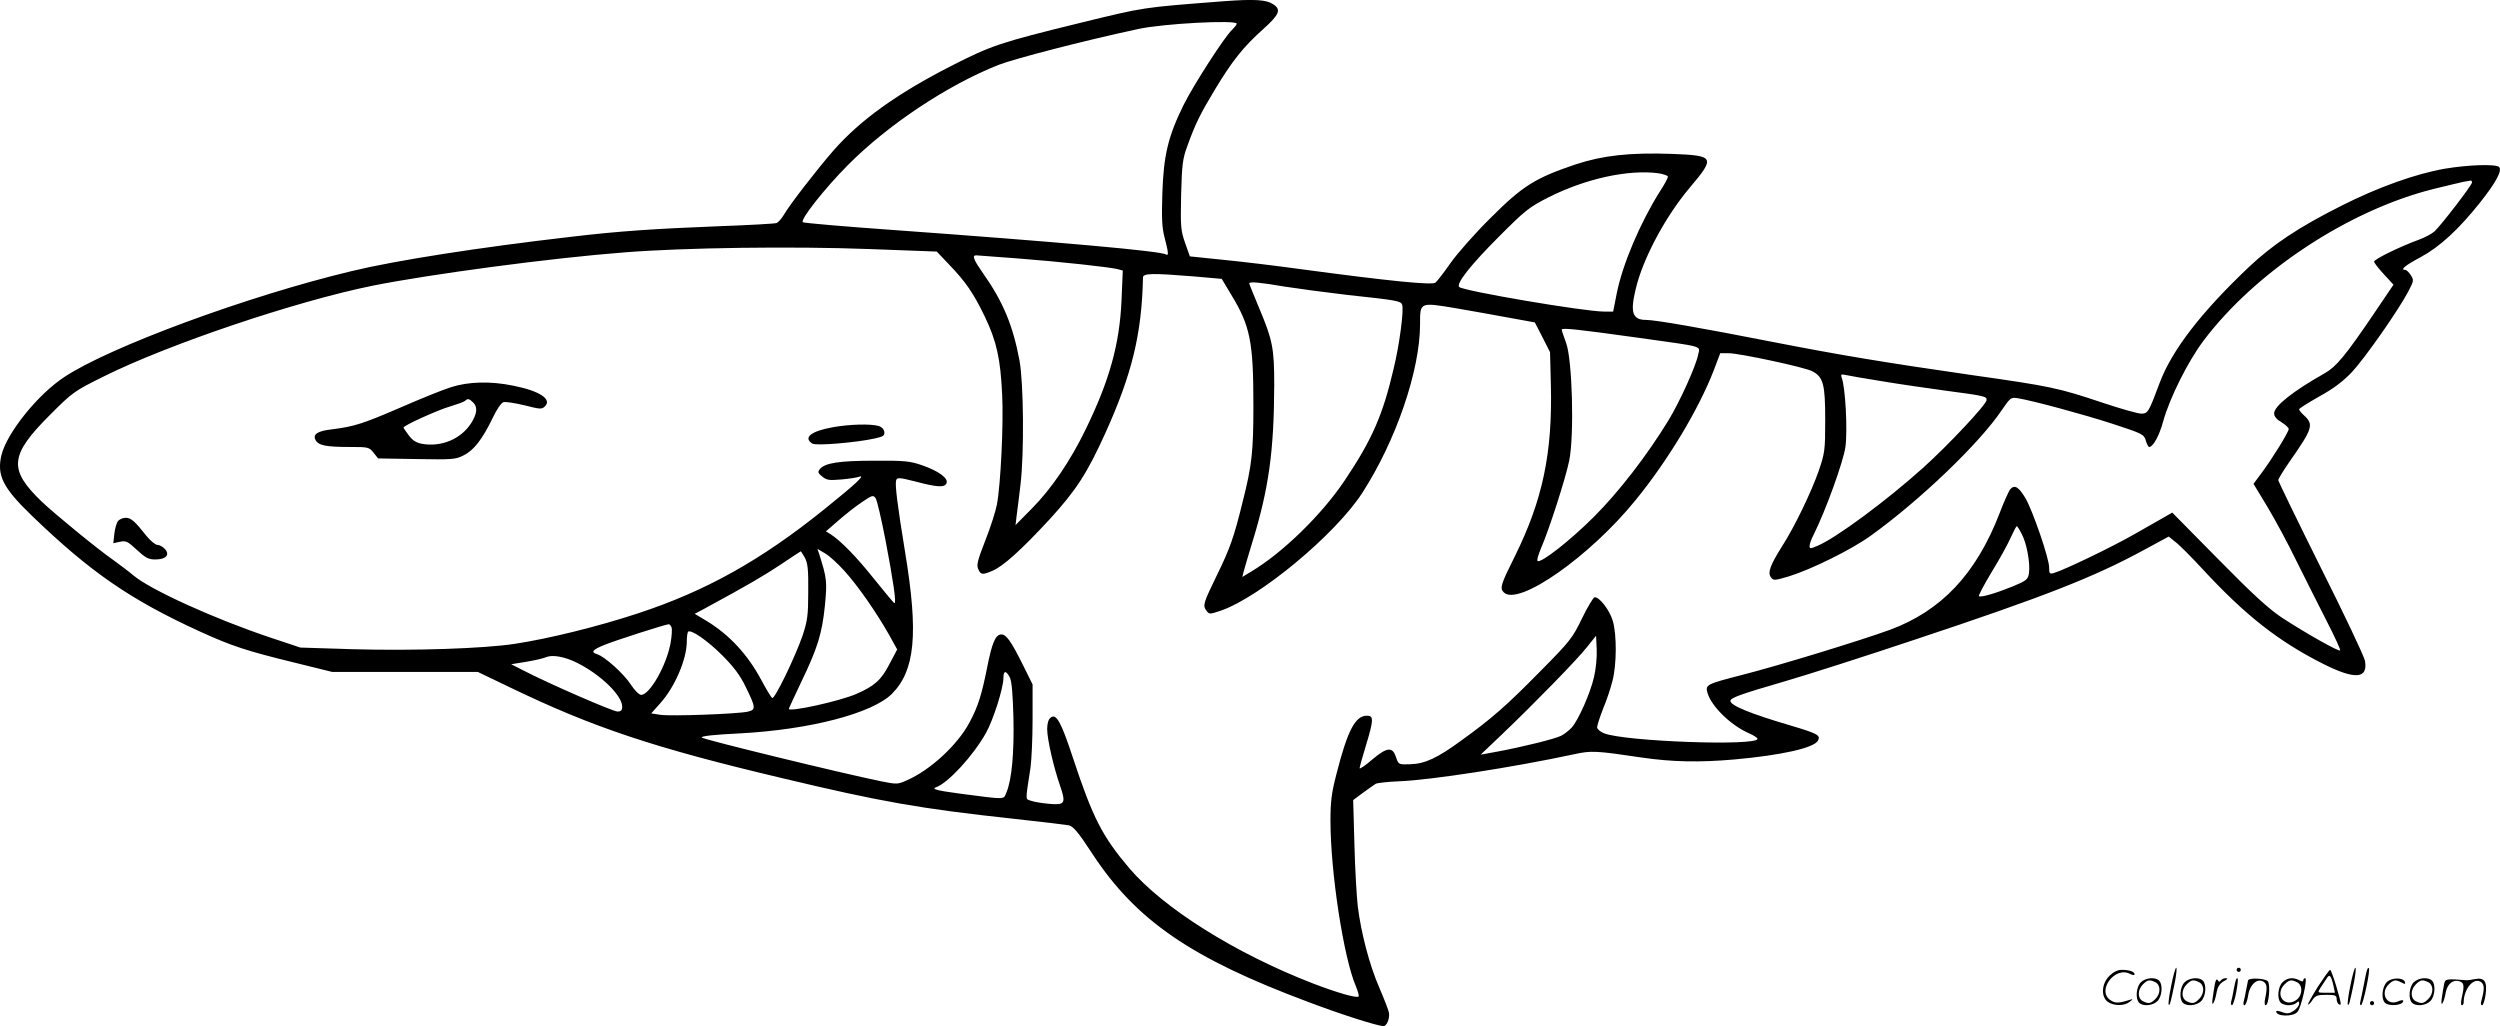 <svg version="1.0" xmlns="http://www.w3.org/2000/svg"
  viewBox="0 0 1200.131 492.572"
 preserveAspectRatio="xMidYMid meet">
<g transform="translate(-0.304,492.572) scale(0.1,-0.1)"
fill="#000000" stroke="none">
<path d="M5880 4920 c-399 -31 -376 -27 -695 -105 -379 -93 -422 -107 -616
-206 -260 -133 -436 -259 -565 -406 -81 -93 -211 -261 -239 -310 -11 -18 -26
-35 -34 -38 -8 -3 -130 -10 -270 -15 -310 -12 -491 -24 -716 -51 -442 -51
-840 -113 -1055 -165 -498 -119 -1161 -364 -1378 -508 -129 -85 -276 -269
-302 -375 -23 -97 6 -156 146 -291 280 -270 472 -403 807 -556 151 -69 223
-93 453 -149 l182 -45 349 0 350 0 154 -74 c400 -193 692 -290 1299 -434 485
-116 669 -148 1120 -197 129 -14 247 -28 263 -31 22 -5 45 -31 114 -137 210
-320 474 -501 1033 -710 166 -63 337 -117 365 -117 15 0 30 36 26 63 -1 10
-22 64 -46 120 -48 110 -88 264 -104 392 -5 44 -13 177 -16 295 l-6 215 47 35
c27 19 54 39 61 43 7 4 57 10 111 12 154 6 548 67 842 130 81 18 104 17 325
-16 145 -21 274 -24 445 -9 223 20 381 55 400 90 14 26 0 34 -135 74 -190 56
-285 95 -285 117 0 15 48 32 261 94 107 31 388 121 624 200 620 206 860 300
1099 430 l120 65 31 -25 c18 -13 79 -74 136 -136 202 -218 360 -342 574 -450
153 -77 217 -73 201 15 -4 21 -99 222 -212 447 -112 225 -204 414 -204 420 0
6 24 45 53 87 114 163 119 180 68 226 -12 11 -21 23 -21 27 0 4 43 31 96 61
69 38 113 71 158 118 63 68 222 295 271 388 26 50 26 53 11 77 -9 14 -21 25
-26 25 -27 0 -2 21 73 61 91 49 183 133 286 263 77 97 107 154 91 170 -16 15
-145 11 -260 -8 -142 -25 -321 -89 -497 -178 -207 -104 -329 -186 -444 -294
-230 -218 -369 -399 -428 -555 -53 -142 -57 -149 -89 -149 -15 0 -101 24 -190
54 -207 69 -241 77 -622 131 -416 60 -628 95 -961 160 -341 67 -560 105 -604
105 -65 0 -77 35 -50 147 34 146 142 348 259 487 125 148 121 155 -85 163
-202 7 -331 -7 -464 -51 -192 -65 -252 -102 -406 -256 -75 -74 -161 -172 -192
-216 -31 -45 -64 -87 -73 -95 -16 -13 -219 7 -664 67 -102 14 -259 33 -350 42
l-165 17 -23 65 c-21 60 -22 78 -19 230 4 146 7 173 30 235 38 106 62 154 133
272 82 136 136 204 230 288 80 72 89 95 48 121 -32 21 -88 25 -234 14z m60
-108 c0 -5 -10 -17 -21 -28 -35 -31 -184 -262 -233 -360 -75 -151 -97 -243
-103 -424 -4 -123 -2 -168 11 -216 18 -70 20 -88 7 -80 -26 17 -528 61 -1301
117 -239 17 -439 34 -443 38 -13 13 105 162 217 275 192 193 477 383 722 480
77 30 404 115 669 172 120 27 475 45 475 26z m2024 -718 c25 -4 46 -11 46 -17
0 -5 -17 -38 -39 -71 -95 -151 -180 -352 -207 -490 l-17 -86 -44 0 c-94 0
-676 99 -695 118 -16 16 56 107 192 243 124 124 143 140 236 187 178 90 383
135 528 116z m3906 -44 c0 -13 -150 -208 -181 -236 -13 -11 -46 -29 -74 -39
-91 -33 -215 -94 -215 -105 0 -6 21 -33 47 -61 l46 -50 -96 -142 c-135 -199
-179 -252 -234 -283 -154 -87 -243 -158 -243 -193 0 -14 12 -29 35 -42 19 -12
35 -26 35 -33 0 -14 -78 -141 -131 -212 l-38 -51 66 -109 c36 -60 99 -176 139
-259 41 -82 106 -212 145 -288 39 -76 69 -141 66 -144 -7 -6 -162 81 -277 156
-64 42 -139 110 -307 281 l-222 225 -33 -19 c-18 -10 -86 -49 -151 -86 -109
-62 -331 -169 -384 -185 -21 -6 -23 -3 -23 27 0 43 -78 270 -113 331 -32 54
-52 67 -72 46 -8 -8 -32 -62 -54 -120 -112 -289 -279 -466 -526 -557 -146 -53
-535 -172 -708 -216 -174 -45 -178 -47 -167 -87 19 -64 110 -154 198 -193 23
-10 42 -22 42 -27 0 -36 -642 -13 -738 27 -17 7 -32 20 -32 28 0 9 13 49 29
90 17 40 37 101 45 134 20 76 21 223 1 288 -15 52 -67 118 -88 112 -6 -2 -34
-48 -60 -102 -45 -93 -57 -109 -200 -253 -160 -163 -234 -228 -376 -330 -117
-86 -177 -114 -247 -116 -57 -2 -57 -2 -69 33 -17 52 -42 50 -114 -10 -33 -29
-61 -48 -61 -42 0 5 13 53 30 108 38 125 38 144 5 144 -56 0 -93 -71 -146
-279 -24 -92 -29 -134 -29 -225 0 -247 63 -658 122 -795 10 -24 16 -46 13 -49
-9 -9 -103 18 -220 63 -372 144 -716 360 -880 552 -130 153 -176 242 -272 533
-57 173 -80 213 -107 190 -10 -7 -16 -29 -16 -54 0 -48 31 -184 62 -272 29
-86 24 -94 -54 -87 -35 3 -74 10 -87 15 -26 9 -26 -4 -1 158 5 36 10 140 10
233 l0 167 -46 93 c-58 116 -80 147 -104 147 -28 0 -45 -40 -69 -163 -26 -129
-43 -183 -83 -258 -57 -108 -187 -229 -301 -279 -44 -20 -49 -20 -124 -5 -191
39 -851 200 -861 210 -7 7 60 14 183 20 337 18 635 96 730 190 111 112 128
288 63 680 -38 233 -49 325 -43 345 5 14 14 14 93 -6 106 -28 141 -30 149 -7
9 23 -39 58 -117 85 -58 20 -84 23 -230 22 -169 0 -237 -11 -261 -40 -11 -14
-10 -19 11 -36 22 -18 34 -19 92 -14 36 3 75 9 85 13 34 12 -16 -35 -168 -157
-303 -244 -568 -392 -894 -499 -191 -63 -426 -121 -590 -146 -150 -23 -489
-34 -775 -26 l-255 8 -150 50 c-262 88 -569 227 -651 296 -21 18 -64 50 -94
72 -78 54 -285 224 -346 282 -162 156 -155 223 40 418 108 108 115 113 256
183 311 155 922 361 1291 436 275 55 856 133 1209 160 286 23 811 30 1178 16
l322 -12 57 -60 c82 -85 119 -139 174 -253 56 -117 75 -201 83 -375 7 -135 -7
-428 -25 -525 -6 -33 -31 -111 -56 -174 -37 -95 -43 -118 -34 -137 12 -28 20
-29 67 -9 52 21 141 102 276 248 128 140 180 221 268 415 128 284 174 475 180
745 0 21 43 22 241 6 l137 -12 46 -77 c91 -149 106 -226 106 -531 0 -221 -7
-287 -52 -464 -41 -167 -61 -224 -123 -350 -65 -134 -69 -146 -51 -170 14 -19
15 -19 69 -1 187 64 551 366 680 566 162 251 277 588 277 809 0 107 -2 106
172 77 81 -14 199 -35 263 -47 l116 -21 37 -72 36 -71 4 -157 c8 -327 -39
-552 -173 -823 -68 -136 -73 -153 -53 -173 69 -69 413 172 632 442 157 192
304 438 376 624 l31 82 41 0 c51 0 363 -67 400 -86 54 -28 63 -62 63 -234 0
-148 -2 -159 -32 -247 -36 -102 -114 -264 -174 -358 -58 -92 -71 -128 -55
-150 12 -17 16 -17 87 4 107 33 302 129 394 196 236 170 520 442 627 601 42
61 44 63 78 58 72 -12 310 -76 455 -123 143 -47 150 -50 159 -80 5 -17 12 -31
16 -31 19 0 49 54 68 125 32 113 118 285 193 385 250 332 697 627 1106 729 65
16 129 31 143 34 14 2 28 5 33 6 4 0 7 -4 7 -9z m-6980 -365 c207 -16 434 -41
477 -51 l26 -7 -6 -141 c-9 -211 -57 -385 -172 -621 -73 -151 -164 -285 -258
-380 l-79 -80 6 50 c4 28 12 93 18 145 18 150 15 488 -5 596 -31 166 -79 282
-173 415 -47 67 -56 89 -35 89 3 0 94 -7 201 -15z m1279 -135 c64 -10 199 -28
301 -40 242 -26 257 -29 264 -47 9 -24 -12 -189 -41 -308 -52 -223 -104 -341
-235 -536 -109 -163 -298 -348 -450 -438 l-41 -25 6 25 c3 13 22 76 41 139 80
259 105 439 106 761 0 171 -8 212 -70 360 -27 65 -50 121 -50 124 0 10 53 5
169 -15z m1701 -246 c320 -45 294 -37 285 -81 -10 -53 -88 -226 -143 -316
-102 -167 -237 -342 -357 -462 -114 -114 -257 -226 -271 -212 -4 4 4 30 16 59
40 92 119 338 136 422 25 122 15 487 -15 566 -11 30 -21 59 -21 63 0 10 68 3
370 -39z m1165 -208 c83 -14 222 -34 310 -46 182 -24 195 -27 195 -44 0 -21
-182 -215 -304 -325 -178 -160 -420 -339 -509 -376 -33 -14 -37 -14 -37 0 0 9
8 32 19 53 58 116 142 348 153 422 11 78 0 288 -18 333 -5 15 -3 17 17 13 13
-3 92 -17 174 -30z m-4781 -764 c37 -194 53 -302 43 -302 -3 0 -45 51 -95 113
-86 108 -161 185 -210 217 l-24 15 61 53 c33 29 84 69 113 88 47 32 53 34 64
19 7 -9 28 -100 48 -203z m5455 29 c24 -45 41 -142 34 -188 -5 -29 -12 -35
-77 -62 -81 -33 -155 -55 -163 -47 -3 3 24 54 60 114 37 60 78 134 92 166 14
31 27 56 30 56 2 0 13 -17 24 -39z m-5654 -174 c64 -70 153 -198 214 -305 l41
-74 -37 -70 c-40 -77 -71 -105 -158 -143 -79 -35 -325 -89 -325 -72 0 3 27 60
59 128 79 164 100 232 114 367 11 116 10 130 -28 250 l-8 23 37 -22 c20 -11
61 -49 91 -82z m-188 61 c14 -27 17 -58 16 -163 0 -114 -4 -140 -27 -210 -36
-104 -134 -307 -146 -300 -5 3 -28 41 -51 84 -66 124 -154 219 -264 286 l-57
34 49 26 c201 109 280 155 363 210 52 35 96 64 97 64 1 1 10 -14 20 -31z
m-640 -334 c3 -9 1 -43 -5 -76 -20 -108 -100 -248 -141 -248 -10 0 -32 22 -50
50 -33 51 -125 134 -161 145 -32 10 -24 21 35 45 51 21 291 98 308 99 4 1 10
-6 14 -15z m243 -134 c54 -54 86 -96 112 -150 50 -102 51 -112 9 -121 -54 -11
-365 -22 -416 -15 l-46 7 43 48 c70 77 128 212 128 297 0 22 3 43 6 47 13 13
92 -41 164 -113z m4185 -105 c-18 -78 -76 -209 -108 -243 -12 -13 -34 -30 -49
-38 -29 -15 -181 -53 -310 -77 l-77 -14 104 99 c157 150 358 356 407 418 l43
54 3 -66 c2 -36 -4 -96 -13 -133z m-4882 69 c114 -57 217 -157 217 -211 0 -17
-6 -23 -23 -23 -21 0 -328 133 -451 197 l-59 30 74 12 c41 7 83 17 94 22 30
13 90 2 148 -27z m2078 -71 c9 -19 14 -80 17 -192 4 -168 -8 -298 -33 -358
-16 -37 6 -37 -225 -7 -112 15 -138 22 -112 31 57 21 176 150 237 258 36 63
85 218 85 266 0 37 13 37 31 2z M2165 3066 c-38 -12 -149 -57 -245 -99 -176
-76 -218 -89 -321 -102 -72 -8 -96 -24 -81 -52 14 -26 51 -33 165 -33 88 0 92
-1 113 -27 l22 -28 185 -3 c172 -3 188 -2 226 18 49 24 90 78 138 177 19 41
42 75 53 78 10 3 55 -4 101 -15 75 -19 83 -20 98 -5 35 34 -25 74 -151 99
-111 23 -218 20 -303 -8z m109 -72 c23 -22 20 -54 -10 -101 -49 -75 -142 -114
-234 -98 -28 5 -46 16 -64 40 -14 19 -26 36 -26 38 0 10 168 86 225 102 33 10
64 21 70 26 13 13 21 11 39 -7z M4002 2875 c-106 -19 -145 -50 -99 -79 17 -11
211 5 300 25 41 9 48 14 45 32 -2 13 -13 24 -28 28 -40 11 -139 8 -218 -6z
M570 2425 c-7 -8 -15 -36 -18 -61 l-5 -46 32 7 c29 6 37 2 81 -39 41 -38 56
-46 88 -46 52 0 72 22 47 50 -10 11 -26 20 -36 20 -10 0 -33 19 -51 41 -58 73
-76 89 -101 89 -14 0 -30 -7 -37 -15z M10426 194 c-10 -47 -15 -88 -12 -91 5
-6 9 7 30 110 7 37 10 67 6 67 -4 0 -15 -39 -24 -86z M10740 270 c0 -5 5 -10
10 -10 6 0 10 5 10 10 0 6 -4 10 -10 10 -5 0 -10 -4 -10 -10z M11286 194 c-10
-47 -15 -88 -12 -91 5 -6 9 7 30 110 7 37 10 67 6 67 -4 0 -15 -39 -24 -86z
M11366 269 c-3 -8 -10 -41 -16 -74 -6 -33 -14 -68 -16 -77 -3 -10 -1 -18 3
-18 10 0 46 171 38 178 -2 3 -7 -1 -9 -9z M10129 241 c-38 -38 -41 -101 -7
-125 29 -20 79 -20 104 0 18 14 18 15 1 10 -53 -17 -69 -17 -92 -2 -69 45 21
166 94 126 12 -6 21 -7 21 -1 0 12 -25 21 -62 21 -19 0 -39 -10 -59 -29z
M11130 189 c-28 -45 -49 -83 -47 -85 2 -3 12 7 21 21 14 21 24 25 66 25 43 0
50 -3 50 -19 0 -11 5 -23 10 -26 6 -3 10 -3 10 1 0 20 -44 164 -51 164 -4 0
-30 -37 -59 -81z m75 4 l7 -33 -42 0 c-42 0 -42 0 -28 23 8 12 21 32 29 44 15
25 22 18 34 -34z M10280 210 c-22 -22 -27 -79 -8 -98 19 -19 66 -14 88 8 22
22 27 79 8 98 -19 19 -66 14 -88 -8z m71 0 c25 -14 25 -54 -1 -80 -23 -23 -33
-24 -61 -10 -25 14 -25 54 1 80 23 23 33 24 61 10z M10490 210 c-22 -22 -27
-79 -8 -98 19 -19 66 -14 88 8 22 22 27 79 8 98 -19 19 -66 14 -88 -8z m71 0
c25 -14 25 -54 -1 -80 -23 -23 -33 -24 -61 -10 -25 14 -25 54 1 80 23 23 33
24 61 10z M10636 204 c-3 -16 -8 -47 -11 -69 -8 -51 10 -26 19 27 5 27 15 42
34 53 18 10 22 14 10 15 -9 0 -20 -5 -24 -11 -5 -8 -9 -8 -14 1 -5 8 -10 3
-14 -16z M10737 223 c-2 -4 -7 -26 -11 -48 -4 -22 -9 -48 -12 -57 -3 -10 -1
-18 4 -18 4 0 14 28 20 62 11 58 10 81 -1 61z M10795 220 c-1 -3 -5 -23 -9
-45 -4 -22 -9 -48 -12 -57 -3 -10 -1 -18 4 -18 5 0 13 20 17 45 7 53 44 87 74
68 17 -11 19 -28 8 -80 -4 -18 -3 -33 2 -33 16 0 24 99 11 115 -12 14 -87 18
-95 5z M10960 210 c-22 -22 -27 -79 -8 -98 7 -7 24 -12 38 -12 14 0 31 5 38
12 9 9 12 8 12 -5 0 -9 -12 -24 -26 -34 -21 -13 -32 -15 -55 -6 -16 6 -29 8
-29 3 0 -24 81 -27 102 -2 18 19 50 162 37 162 -5 0 -9 -5 -9 -10 0 -7 -6 -7
-19 0 -30 16 -59 12 -81 -10z m71 0 c29 -16 25 -65 -6 -86 -56 -37 -103 28
-55 76 23 23 33 24 61 10z M11461 211 c-23 -23 -28 -80 -9 -99 19 -19 88 -13
88 9 0 5 -11 4 -24 -2 -54 -25 -89 38 -46 81 23 23 33 24 62 9 16 -9 19 -8 16
3 -8 22 -64 22 -87 -1z M11590 210 c-22 -22 -27 -79 -8 -98 19 -19 66 -14 88
8 22 22 27 79 8 98 -19 19 -66 14 -88 -8z m71 0 c25 -14 25 -54 -1 -80 -23
-23 -33 -24 -61 -10 -25 14 -25 54 1 80 23 23 33 24 61 10z M11736 201 c-3
-14 -8 -44 -11 -66 -8 -51 10 -26 19 27 8 41 35 63 66 53 22 -7 24 -21 11 -77
-5 -22 -5 -38 0 -38 5 0 9 6 9 13 0 68 51 125 85 97 15 -13 15 -35 -1 -92 -3
-10 -1 -18 4 -18 6 0 13 23 17 50 9 63 -5 84 -49 76 -17 -4 -35 -6 -41 -6
-101 8 -104 7 -109 -19z M11380 110 c0 -5 5 -10 10 -10 6 0 10 5 10 10 0 6 -4
10 -10 10 -5 0 -10 -4 -10 -10z"/>
</g>
</svg>
